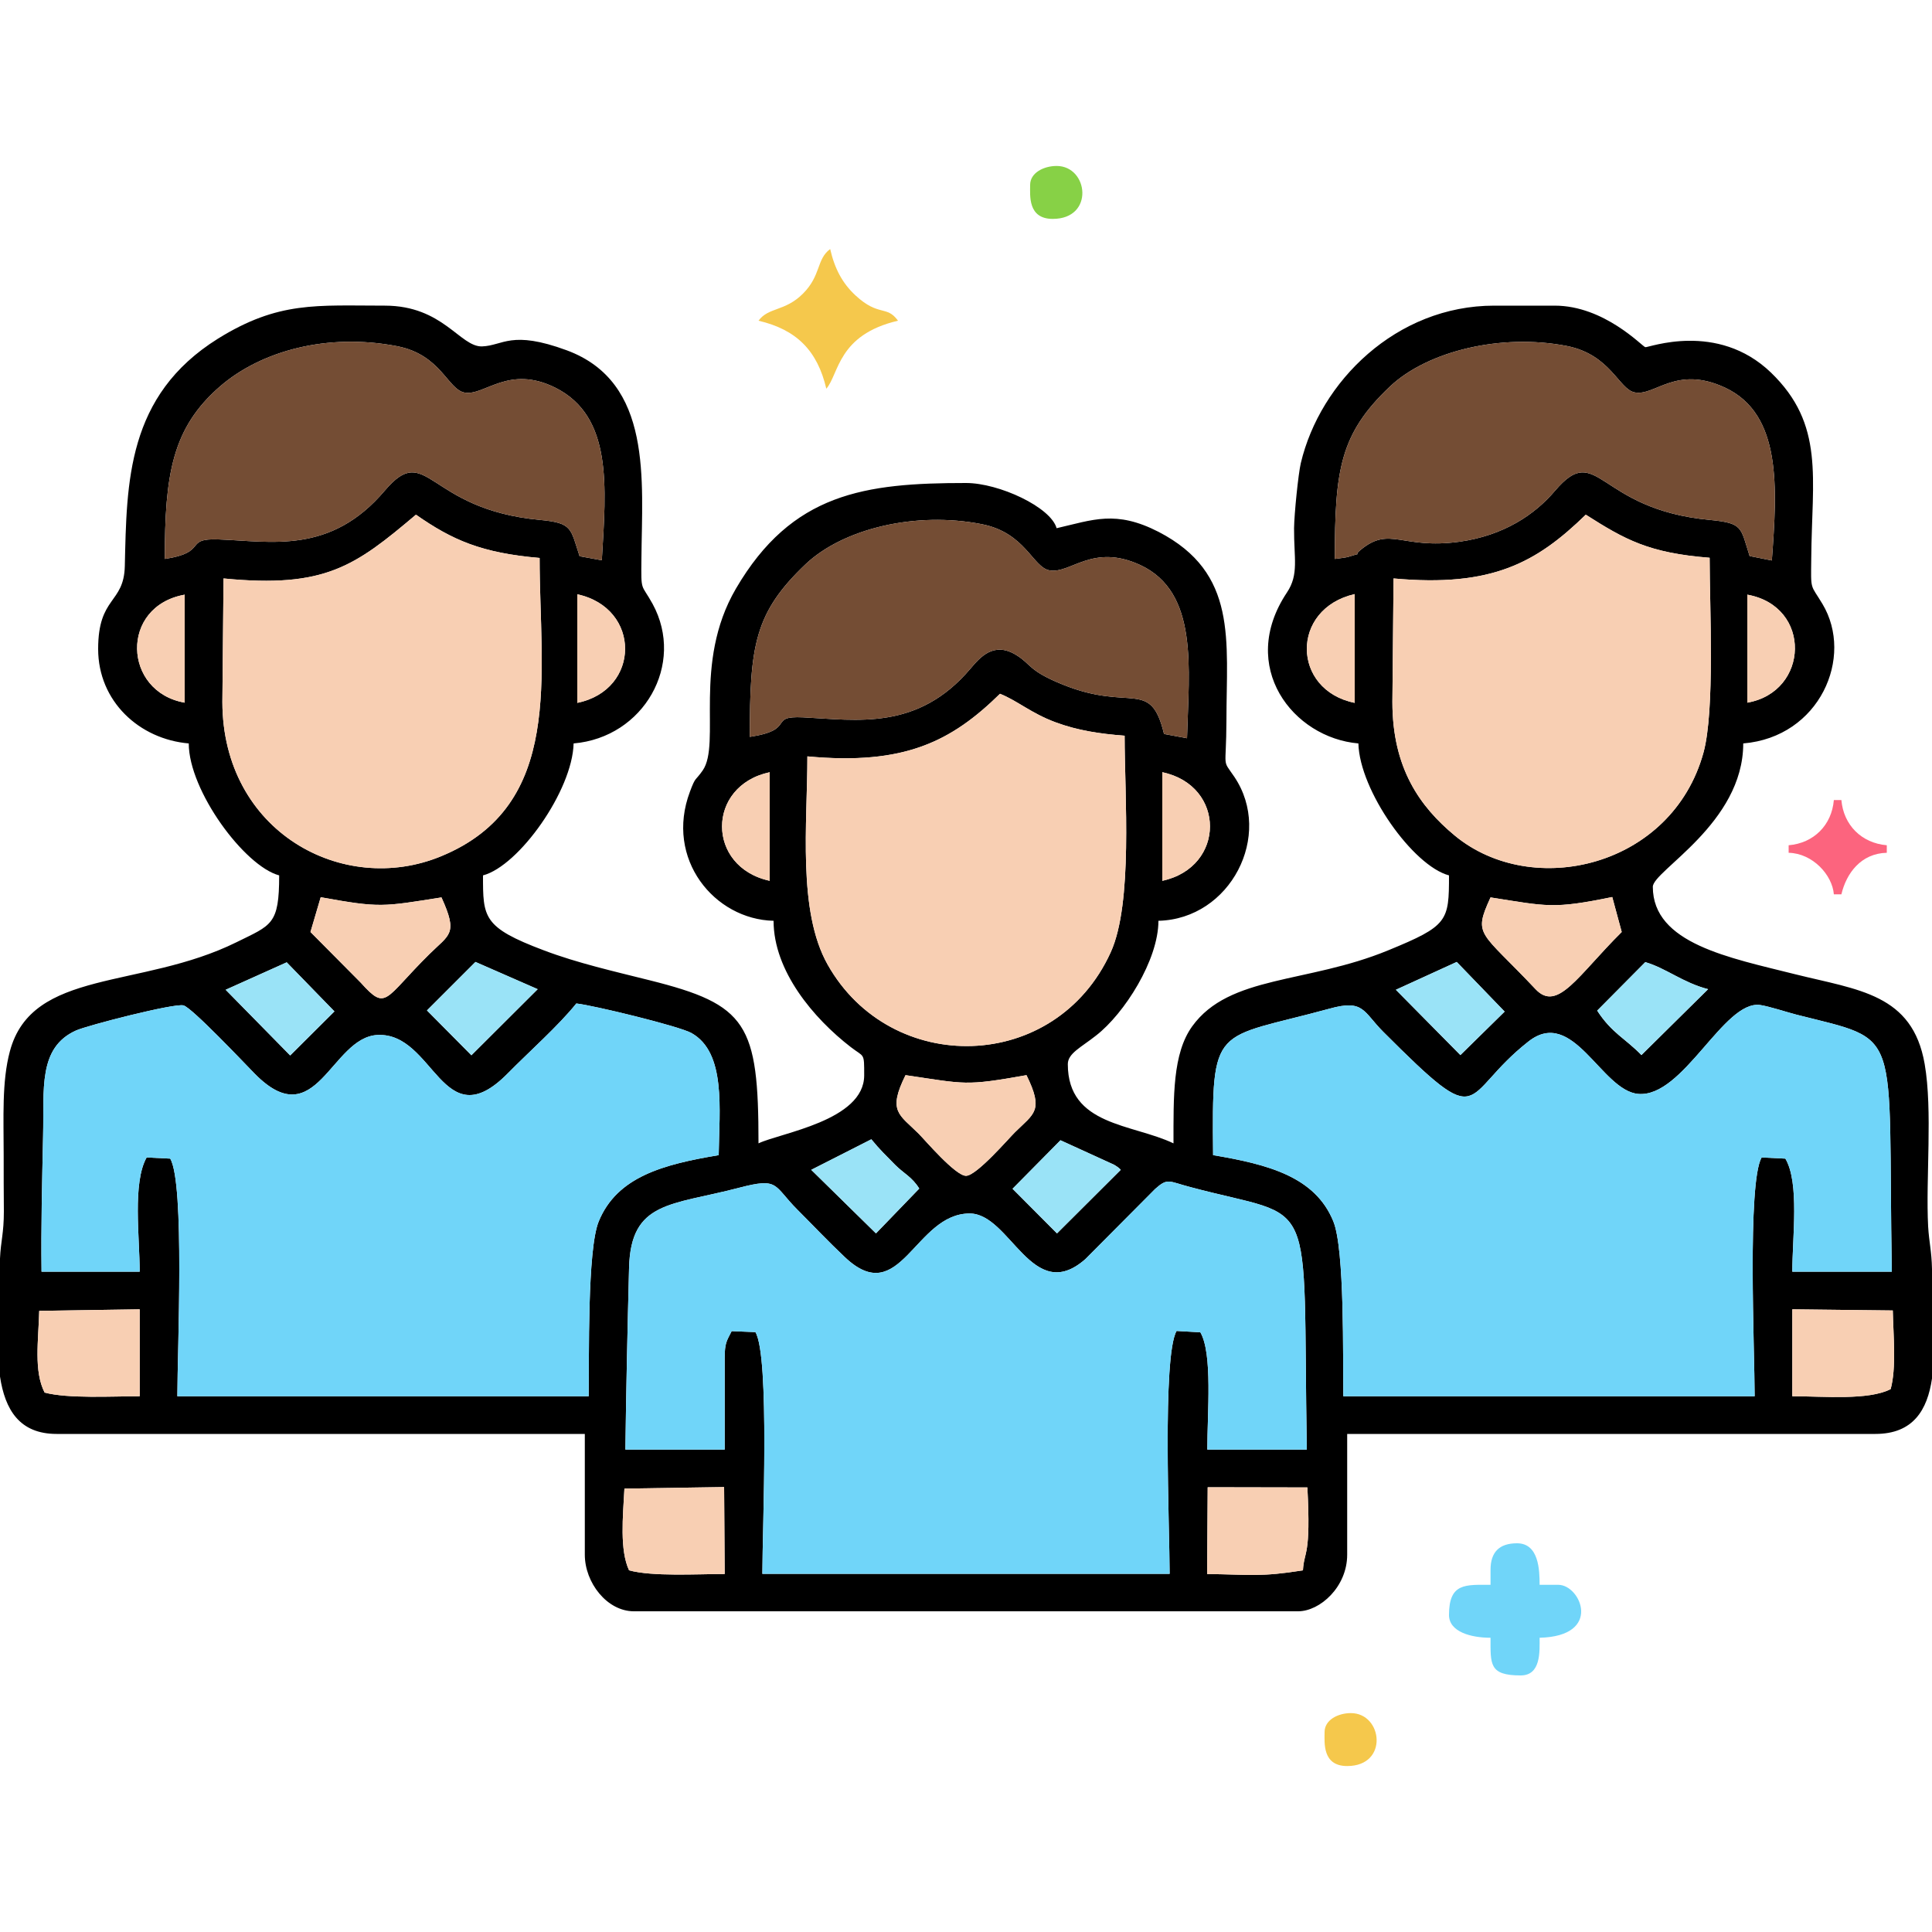 <?xml version="1.0" encoding="UTF-8"?>
<!DOCTYPE svg PUBLIC "-//W3C//DTD SVG 1.1//EN" "http://www.w3.org/Graphics/SVG/1.1/DTD/svg11.dtd">
<!-- Creator: CorelDRAW -->
<svg xmlns="http://www.w3.org/2000/svg" xml:space="preserve" width="100px" height="100px" version="1.1" style="shape-rendering:geometricPrecision; text-rendering:geometricPrecision; image-rendering:optimizeQuality; fill-rule:evenodd; clip-rule:evenodd"
viewBox="0 0 100 100"
 xmlns:xlink="http://www.w3.org/1999/xlink"
 xmlns:xodm="http://www.corel.com/coreldraw/odm/2003">
 <defs>
  <style type="text/css">
   <![CDATA[
    .fil0 {fill:black}
    .fil1 {fill:#70D5F9}
    .fil3 {fill:#744D34}
    .fil7 {fill:#87D146}
    .fil5 {fill:#9AE3F7}
    .fil4 {fill:#F5C84C}
    .fil2 {fill:#F8CFB3}
    .fil6 {fill:#FC647E}
   ]]>
  </style>
 </defs>
 <g id="Camada_x0020_1">
  <g id="_1864815482352">
   <path class="fil0" d="M67.44 81.28c-2.19,0.35 -2.67,0.22 -4.96,0.19l0.03 -4.49 5.16 0.01c0.19,3.62 -0.17,3.24 -0.23,4.29zm32.56 -15.6l0 5.67c-0.24,1.64 -0.98,2.87 -2.93,2.87l-27.34 0 0 6.25c0,1.67 -1.41,2.93 -2.54,2.93l-34.38 0c-1.39,0 -2.54,-1.48 -2.54,-2.93l0 -6.25 -27.34 0c-1.92,0 -2.67,-1.25 -2.93,-2.97l0 -6.11c0.04,-0.91 0.2,-1.3 0.2,-2.44 -0.01,-0.98 -0.01,-1.96 -0.01,-2.93 0,-1.9 -0.1,-3.79 0.32,-5.35 1.14,-4.3 6.77,-3.2 11.73,-5.65 1.82,-0.9 2.21,-0.9 2.21,-3.46 -1.8,-0.48 -4.68,-4.39 -4.68,-6.83 -2.56,-0.22 -4.69,-2.18 -4.69,-4.89 0,-2.73 1.33,-2.33 1.38,-4.28 0.1,-4.35 0.1,-8.83 4.82,-11.78 3.14,-1.95 5.1,-1.71 8.64,-1.71 3.01,0 3.89,2.14 5.03,2.11 1.1,-0.04 1.5,-0.86 4.38,0.2 4.47,1.65 3.9,6.74 3.87,10.78 -0.02,1.78 -0.02,1.26 0.58,2.35 1.7,3.12 -0.46,6.91 -4.09,7.22 -0.06,2.44 -2.83,6.34 -4.69,6.83 0,2.18 -0.01,2.69 3.15,3.88 1.74,0.66 3.65,1.09 5.48,1.55 5.04,1.26 5.63,2.24 5.63,8.44 1.12,-0.54 5.47,-1.17 5.47,-3.52 0,-1.2 0.01,-0.92 -0.69,-1.46 -1.93,-1.49 -4,-3.94 -4,-6.54 -3.06,-0.07 -5.64,-3.2 -4.33,-6.68 0.3,-0.81 0.27,-0.54 0.66,-1.1 0.97,-1.39 -0.54,-5.54 1.72,-9.41 2.9,-4.96 6.67,-5.47 11.91,-5.47 1.71,0 4.39,1.25 4.69,2.34 1.88,-0.43 3.06,-0.95 5.28,0.19 4.11,2.13 3.51,5.6 3.51,9.77 -0.01,2.6 -0.25,1.94 0.41,2.91 2.03,3.02 -0.2,7.36 -3.93,7.45 0,2.03 -1.76,4.8 -3.23,5.94 -0.77,0.61 -1.46,0.92 -1.46,1.48 0,3.2 3.34,3.08 5.47,4.1 0,-2.42 -0.05,-4.65 0.97,-6.06 1.92,-2.66 5.94,-2.2 10.14,-3.93 3.1,-1.27 3.15,-1.51 3.15,-3.88 -1.86,-0.49 -4.63,-4.39 -4.69,-6.83 -3.38,-0.29 -6.26,-3.97 -3.7,-7.81 0.63,-0.94 0.36,-1.77 0.37,-3.33 0.01,-0.75 0.22,-2.82 0.35,-3.37 1,-4.22 4.94,-8.15 10.01,-8.15l3.13 0c2.57,0 4.53,2.11 4.69,2.15 0.14,0.04 3.72,-1.36 6.5,1.31 2.8,2.7 2.12,5.46 2.09,9.63 -0.02,1.7 -0.05,1.3 0.58,2.35 1.65,2.75 -0.14,6.89 -4.1,7.22 0,4.14 -4.68,6.59 -4.68,7.42 0,2.94 3.96,3.67 7.38,4.53 3.25,0.81 6.06,1.01 6.69,4.64 0.42,2.41 0.05,5.94 0.18,8.41 0.05,0.84 0.18,1.26 0.2,2.2zm-67.68 11.37l5.16 -0.08 0.03 4.5c-1.46,0 -3.74,0.14 -4.95,-0.19 -0.49,-1.05 -0.32,-2.77 -0.24,-4.23zm65.54 -5.15c-1.15,0.59 -3.43,0.37 -5.09,0.37l0 -4.5 5.2 0.06c0.03,1.33 0.19,2.97 -0.11,4.07zm-95.83 -4.05l5.2 -0.08 0 4.5c-1.46,0 -3.7,0.13 -4.92,-0.19 -0.57,-1.11 -0.32,-2.69 -0.28,-4.23zm35.48 2.46l0 4.72 -5.14 0c0.04,-3.14 0.11,-6.28 0.19,-9.41 0.09,-3.47 2.18,-3.22 5.69,-4.14 2.1,-0.55 1.76,-0.13 3.03,1.14 0.86,0.86 1.57,1.62 2.45,2.45 2.88,2.73 3.61,-2.26 6.46,-2.26 2.11,0 3.24,4.78 5.99,2.36l3.61 -3.63c0.66,-0.59 0.7,-0.39 1.81,-0.1 6.69,1.79 5.81,-0.13 6.04,13.59l-5.15 0c0,-1.91 0.28,-4.97 -0.36,-6.07l-1.23 -0.07c-0.75,1.3 -0.36,10.23 -0.36,12.57l-21.08 0c0,-2.34 0.39,-11.26 -0.36,-12.51l-1.23 -0.05c-0.27,0.53 -0.36,0.62 -0.36,1.41zm17.2 -6.47l-2.3 -2.31 2.48 -2.51 2.78 1.27c0.24,0.15 0.24,0.16 0.34,0.26l-3.3 3.29zm-12.72 -3.29l3.11 -1.58c0.43,0.53 0.79,0.87 1.24,1.33 0.44,0.44 0.87,0.62 1.24,1.22l-2.24 2.32 -3.35 -3.29zm55.93 5.27l-5.15 0c0,-1.77 0.38,-4.6 -0.36,-5.85l-1.23 -0.06c-0.75,1.34 -0.36,10 -0.36,12.36l-21.29 0c-0.03,-1.95 0.08,-7.61 -0.52,-9.06 -0.94,-2.3 -3.36,-2.94 -6.22,-3.42 -0.07,-6.9 0.02,-5.94 6.02,-7.58 1.79,-0.5 1.74,0.15 2.79,1.2 5.36,5.36 3.9,3.33 7.51,0.5 2.32,-1.83 3.77,2.54 5.68,2.71 2.34,0.21 4.43,-4.87 6.32,-4.6 0.47,0.07 1.41,0.38 1.88,0.5 5.56,1.41 4.71,0.5 4.93,13.3zm-67.45 6.45l-21.29 0c0,-2.36 0.39,-11.02 -0.37,-12.3l-1.22 -0.06c-0.74,1.31 -0.36,4.14 -0.36,5.91l-5.08 0c-0.03,-2.34 0.03,-4.69 0.08,-7.03 0.06,-2.41 -0.27,-4.56 1.7,-5.45 0.6,-0.27 5.12,-1.43 5.57,-1.3 0.44,0.12 3.16,3 3.68,3.53 3.2,3.26 3.94,-1.88 6.36,-2 2.95,-0.14 3.35,5.41 6.73,2 1.11,-1.13 2.64,-2.48 3.56,-3.63 0.86,0.09 5.32,1.17 5.96,1.53 1.8,1.01 1.44,3.95 1.41,6.32 -2.86,0.48 -5.26,1.11 -6.21,3.43 -0.6,1.46 -0.49,7.09 -0.52,9.05zm16.4 -16.62c3.13,0.46 3.06,0.57 6.26,0 0.91,1.85 0.39,1.98 -0.59,2.95 -0.31,0.3 -1.99,2.26 -2.54,2.26 -0.55,0 -2.14,-1.87 -2.44,-2.17 -1.01,-1.01 -1.63,-1.15 -0.69,-3.04zm38.29 -5.85c1.07,0.31 1.94,1.06 3.25,1.4l-3.45 3.41c-0.83,-0.86 -1.53,-1.13 -2.29,-2.3l2.49 -2.51zm-9.76 -0.01l2.48 2.57 -2.29 2.25 -3.34 -3.38 3.15 -1.44zm-50.79 0l3.22 1.41 -3.43 3.42 -2.3 -2.32 2.51 -2.51zm-9.77 0.02l2.47 2.54 -2.29 2.28 -3.34 -3.4 3.16 -1.42zm69.1 -1.57c-2.27,2.25 -3.32,4.17 -4.46,2.96 -2.86,-3.04 -3.25,-2.74 -2.33,-4.75 2.94,0.46 3.23,0.61 6.3,-0.02l0.49 1.81zm-67.34 -1.8c3.09,0.56 3.2,0.49 6.25,0.01 0.87,1.91 0.42,1.9 -0.62,2.93 -2.37,2.34 -2.21,2.98 -3.56,1.48l-2.6 -2.62 0.53 -1.8zm25.19 -7.29c5.02,0.47 7.45,-0.77 9.97,-3.24 0.92,0.37 1.6,1 2.86,1.47 1.15,0.43 2.3,0.6 3.59,0.7 0,3.11 0.44,8.66 -0.72,11.21 -2.86,6.28 -11.38,6.44 -14.65,0.64 -1.57,-2.78 -1.05,-7.31 -1.05,-10.78zm18.37 0.82c3.29,0.69 3.29,4.91 0,5.62l0 -5.62zm-20.32 5.62c-3.29,-0.71 -3.29,-4.92 0,-5.62l0 5.62zm32.29 -15.65c5.11,0.47 7.41,-0.83 9.95,-3.3 2.03,1.29 3.25,1.98 6.41,2.23 0,2.55 0.28,7.91 -0.32,10.09 -1.63,5.91 -8.84,7.62 -12.87,4.29 -1.81,-1.5 -3.23,-3.49 -3.23,-6.92l0.06 -6.39zm-60.56 0c5.27,0.52 6.82,-0.65 9.96,-3.3 1.89,1.32 3.4,1.98 6.4,2.24 0,6.05 1.31,12.8 -5.1,15.44 -5.08,2.1 -11.31,-1.27 -11.32,-7.99l0.06 -6.39zm-2.01 6.43c-3.2,-0.56 -3.37,-4.99 0,-5.59l0 5.59zm60.56 0.01c-3.27,-0.66 -3.34,-4.87 0,-5.63l0 5.63zm20.32 -5.6c3.36,0.6 3.21,5.03 0,5.59l0 -5.59zm-60.56 -0.02c3.31,0.71 3.29,4.95 0,5.62l0 -5.62zm8.93 7.38c0,-4.73 0.24,-6.42 2.89,-8.94 1.96,-1.85 5.71,-2.74 9.11,-2.07 2.27,0.44 2.64,2.23 3.51,2.39 1.09,0.2 2.23,-1.42 4.71,-0.27 3.01,1.41 2.51,5.31 2.41,8.96l-1.19 -0.22c-0.7,-2.91 -1.71,-1.12 -5.25,-2.56 -1.78,-0.72 -1.61,-1.04 -2.39,-1.52 -1.17,-0.73 -1.88,0.11 -2.38,0.7 -2.73,3.22 -5.86,2.66 -8.66,2.52 -1.86,-0.09 -0.32,0.64 -2.76,1.01zm30.28 -9.21c0,-4.63 0.27,-6.48 2.86,-8.93 1.93,-1.82 5.74,-2.76 9.16,-2.09 2.26,0.45 2.68,2.24 3.5,2.4 1.05,0.21 2.14,-1.43 4.69,-0.24 2.93,1.38 2.69,5.17 2.41,8.94l-1.15 -0.23c-0.48,-1.5 -0.33,-1.7 -2.07,-1.87 -5.85,-0.55 -5.77,-4.13 -8,-1.51 -1.06,1.25 -2.67,2.32 -4.95,2.64 -2.99,0.41 -3.59,-0.83 -5.1,0.41 -0.51,0.41 0.27,0.08 -0.61,0.36 -0.18,0.06 -0.55,0.09 -0.74,0.12zm-60.56 0c0,-4.35 0.37,-6.78 2.87,-8.94 2.12,-1.83 5.55,-2.77 9.16,-2.07 2.27,0.44 2.61,2.24 3.49,2.4 1.04,0.18 2.27,-1.46 4.7,-0.25 2.96,1.49 2.63,5.09 2.4,8.93l-1.15 -0.21c-0.48,-1.45 -0.36,-1.72 -2.06,-1.88 -5.88,-0.55 -5.81,-4.12 -8.02,-1.52 -2.81,3.32 -5.88,2.63 -8.61,2.53 -1.83,-0.07 -0.5,0.67 -2.78,1.01z"/>
   <path class="fil1" d="M37.51 70.31c0,-0.79 0.09,-0.88 0.36,-1.41l1.23 0.05c0.75,1.25 0.36,10.17 0.36,12.51l21.08 0c0,-2.34 -0.39,-11.27 0.36,-12.57l1.23 0.07c0.64,1.1 0.36,4.16 0.36,6.07l5.15 0c-0.23,-13.72 0.65,-11.8 -6.04,-13.59 -1.11,-0.29 -1.15,-0.49 -1.81,0.1l-3.61 3.63c-2.75,2.42 -3.88,-2.36 -5.99,-2.36 -2.85,0 -3.58,4.99 -6.46,2.26 -0.88,-0.83 -1.59,-1.59 -2.45,-2.45 -1.27,-1.27 -0.93,-1.69 -3.03,-1.14 -3.51,0.92 -5.6,0.67 -5.69,4.14 -0.08,3.13 -0.15,6.27 -0.19,9.41l5.14 0 0 -4.72z"/>
   <path class="fil1" d="M97.92 65.82c-0.22,-12.8 0.63,-11.89 -4.93,-13.3 -0.47,-0.12 -1.41,-0.43 -1.88,-0.5 -1.89,-0.27 -3.98,4.81 -6.32,4.6 -1.91,-0.17 -3.36,-4.54 -5.68,-2.71 -3.61,2.83 -2.15,4.86 -7.51,-0.5 -1.05,-1.05 -1,-1.7 -2.79,-1.2 -6,1.64 -6.09,0.68 -6.02,7.58 2.86,0.48 5.28,1.12 6.22,3.42 0.6,1.45 0.49,7.11 0.52,9.06l21.29 0c0,-2.36 -0.39,-11.02 0.36,-12.36l1.23 0.06c0.74,1.25 0.36,4.08 0.36,5.85l5.15 0z"/>
   <path class="fil1" d="M30.47 72.27c0.03,-1.96 -0.08,-7.59 0.52,-9.05 0.95,-2.32 3.35,-2.95 6.21,-3.43 0.03,-2.37 0.39,-5.31 -1.41,-6.32 -0.64,-0.36 -5.1,-1.44 -5.96,-1.53 -0.92,1.15 -2.45,2.5 -3.56,3.63 -3.38,3.41 -3.78,-2.14 -6.73,-2 -2.42,0.12 -3.16,5.26 -6.36,2 -0.52,-0.53 -3.24,-3.41 -3.68,-3.53 -0.45,-0.13 -4.97,1.03 -5.57,1.3 -1.97,0.89 -1.64,3.04 -1.7,5.45 -0.05,2.34 -0.11,4.69 -0.08,7.03l5.08 0c0,-1.77 -0.38,-4.6 0.36,-5.91l1.22 0.06c0.76,1.28 0.37,9.94 0.37,12.3l21.29 0z"/>
   <path class="fil2" d="M41.79 39.15c0,3.47 -0.52,8 1.05,10.78 3.27,5.8 11.79,5.64 14.65,-0.64 1.16,-2.55 0.72,-8.1 0.72,-11.21 -1.29,-0.1 -2.44,-0.27 -3.59,-0.7 -1.26,-0.47 -1.94,-1.1 -2.86,-1.47 -2.52,2.47 -4.95,3.71 -9.97,3.24z"/>
   <path class="fil2" d="M11.57 29.94l-0.06 6.39c0.01,6.72 6.24,10.09 11.32,7.99 6.41,-2.64 5.1,-9.39 5.1,-15.44 -3,-0.26 -4.51,-0.92 -6.4,-2.24 -3.14,2.65 -4.69,3.82 -9.96,3.3z"/>
   <path class="fil2" d="M72.13 29.94l-0.06 6.39c0,3.43 1.42,5.42 3.23,6.92 4.03,3.33 11.24,1.62 12.87,-4.29 0.6,-2.18 0.32,-7.54 0.32,-10.09 -3.16,-0.25 -4.38,-0.94 -6.41,-2.23 -2.54,2.47 -4.84,3.77 -9.95,3.3z"/>
   <path class="fil3" d="M69.09 28.93c0.19,-0.03 0.56,-0.06 0.74,-0.12 0.88,-0.28 0.1,0.05 0.61,-0.36 1.51,-1.24 2.11,0 5.1,-0.41 2.28,-0.32 3.89,-1.39 4.95,-2.64 2.23,-2.62 2.15,0.96 8,1.51 1.74,0.17 1.59,0.37 2.07,1.87l1.15 0.23c0.28,-3.77 0.52,-7.56 -2.41,-8.94 -2.55,-1.19 -3.64,0.45 -4.69,0.24 -0.82,-0.16 -1.24,-1.95 -3.5,-2.4 -3.42,-0.67 -7.23,0.27 -9.16,2.09 -2.59,2.45 -2.86,4.3 -2.86,8.93z"/>
   <path class="fil3" d="M38.81 38.14c2.44,-0.37 0.9,-1.1 2.76,-1.01 2.8,0.14 5.93,0.7 8.66,-2.52 0.5,-0.59 1.21,-1.43 2.38,-0.7 0.78,0.48 0.61,0.8 2.39,1.52 3.54,1.44 4.55,-0.35 5.25,2.56l1.19 0.22c0.1,-3.65 0.6,-7.55 -2.41,-8.96 -2.48,-1.15 -3.62,0.47 -4.71,0.27 -0.87,-0.16 -1.24,-1.95 -3.51,-2.39 -3.4,-0.67 -7.15,0.22 -9.11,2.07 -2.65,2.52 -2.89,4.21 -2.89,8.94z"/>
   <path class="fil3" d="M8.53 28.93c2.28,-0.34 0.95,-1.08 2.78,-1.01 2.73,0.1 5.8,0.79 8.61,-2.53 2.21,-2.6 2.14,0.97 8.02,1.52 1.7,0.16 1.58,0.43 2.06,1.88l1.15 0.21c0.23,-3.84 0.56,-7.44 -2.4,-8.93 -2.43,-1.21 -3.66,0.43 -4.7,0.25 -0.88,-0.16 -1.22,-1.96 -3.49,-2.4 -3.61,-0.7 -7.04,0.24 -9.16,2.07 -2.5,2.16 -2.87,4.59 -2.87,8.94z"/>
   <path class="fil1" d="M77.15 81.25l0 0.78c-1.29,0 -2.15,-0.11 -2.15,1.56 0,0.89 1.17,1.18 2.15,1.18 0,1.37 -0.08,1.95 1.56,1.95 1.06,0 0.98,-1.25 0.98,-1.95 3.28,-0.08 2.13,-2.74 0.97,-2.74l-0.97 0c0,-0.77 -0.04,-2.15 -1.17,-2.15 -0.92,0 -1.37,0.46 -1.37,1.37z"/>
   <path class="fil2" d="M50 60.86c0.55,0 2.23,-1.96 2.54,-2.26 0.98,-0.97 1.5,-1.1 0.59,-2.95 -3.2,0.57 -3.13,0.46 -6.26,0 -0.94,1.89 -0.32,2.03 0.69,3.04 0.3,0.3 1.89,2.17 2.44,2.17z"/>
   <path class="fil2" d="M83.94 48.24l-0.49 -1.81c-3.07,0.63 -3.36,0.48 -6.3,0.02 -0.92,2.01 -0.53,1.71 2.33,4.75 1.14,1.21 2.19,-0.71 4.46,-2.96z"/>
   <path class="fil2" d="M16.07 48.24l2.6 2.62c1.35,1.5 1.19,0.86 3.56,-1.48 1.04,-1.03 1.49,-1.02 0.62,-2.93 -3.05,0.48 -3.16,0.55 -6.25,-0.01l-0.53 1.8z"/>
   <path class="fil2" d="M97.86 71.9c0.3,-1.1 0.14,-2.74 0.11,-4.07l-5.2 -0.06 0 4.5c1.66,0 3.94,0.22 5.09,-0.37z"/>
   <path class="fil2" d="M2.03 67.85c-0.04,1.54 -0.29,3.12 0.28,4.23 1.22,0.32 3.46,0.19 4.92,0.19l0 -4.5 -5.2 0.08z"/>
   <path class="fil2" d="M32.32 77.05c-0.08,1.46 -0.25,3.18 0.24,4.23 1.21,0.33 3.49,0.19 4.95,0.19l-0.03 -4.5 -5.16 0.08z"/>
   <path class="fil2" d="M67.44 81.28c0.06,-1.05 0.42,-0.67 0.23,-4.29l-5.16 -0.01 -0.03 4.49c2.29,0.03 2.77,0.16 4.96,-0.19z"/>
   <path class="fil4" d="M39.26 16.6c1.97,0.46 3.05,1.55 3.51,3.52 0.66,-0.76 0.58,-2.79 3.71,-3.52 -0.59,-0.82 -0.99,-0.19 -2.2,-1.31 -0.68,-0.63 -1.08,-1.39 -1.31,-2.4 -0.72,0.53 -0.46,1.36 -1.41,2.31 -0.93,0.93 -1.78,0.69 -2.3,1.4z"/>
   <path class="fil5" d="M82.67 52.31c0.76,1.17 1.46,1.44 2.29,2.3l3.45 -3.41c-1.31,-0.34 -2.18,-1.09 -3.25,-1.4l-2.49 2.51z"/>
   <polygon class="fil5" points="22.1,52.3 24.4,54.62 27.83,51.2 24.61,49.79 "/>
   <path class="fil5" d="M58.01 60.55c-0.1,-0.1 -0.1,-0.11 -0.34,-0.26l-2.78 -1.27 -2.48 2.51 2.3 2.31 3.3 -3.29z"/>
   <path class="fil5" d="M45.34 63.84l2.24 -2.32c-0.37,-0.6 -0.8,-0.78 -1.24,-1.22 -0.45,-0.46 -0.81,-0.8 -1.24,-1.33l-3.11 1.58 3.35 3.29z"/>
   <polygon class="fil5" points="72.25,51.23 75.59,54.61 77.88,52.36 75.4,49.79 "/>
   <polygon class="fil5" points="11.68,51.23 15.02,54.63 17.31,52.35 14.84,49.81 "/>
   <path class="fil2" d="M9.56 36.37l0 -5.59c-3.37,0.6 -3.2,5.03 0,5.59z"/>
   <path class="fil2" d="M70.12 36.38l0 -5.63c-3.34,0.76 -3.27,4.97 0,5.63z"/>
   <path class="fil2" d="M90.44 36.37c3.21,-0.56 3.36,-4.99 0,-5.59l0 5.59z"/>
   <path class="fil2" d="M29.88 36.38c3.29,-0.67 3.31,-4.91 0,-5.62l0 5.62z"/>
   <path class="fil2" d="M39.84 45.59l0 -5.62c-3.29,0.7 -3.29,4.91 0,5.62z"/>
   <path class="fil2" d="M60.16 45.59c3.29,-0.71 3.29,-4.93 0,-5.62l0 5.62z"/>
   <path class="fil6" d="M92.58 43.75l0 0.39c1.25,0.03 2.26,1.15 2.34,2.15l0.39 0c0.26,-1.1 1.02,-2.12 2.35,-2.15l0 -0.39c-1.3,-0.11 -2.24,-1.04 -2.35,-2.34l-0.39 0c-0.11,1.3 -1.04,2.23 -2.34,2.34z"/>
   <path class="fil7" d="M53.32 9.57c0,0.54 -0.13,1.76 1.17,1.76 2.17,0 1.85,-2.74 0.2,-2.74 -0.66,0 -1.37,0.35 -1.37,0.98z"/>
   <path class="fil4" d="M68.56 89.65c0,0.54 -0.13,1.76 1.17,1.76 2.16,0 1.84,-2.74 0.19,-2.74 -0.66,0 -1.36,0.35 -1.36,0.98z"/>
  </g>
 </g>
</svg>
